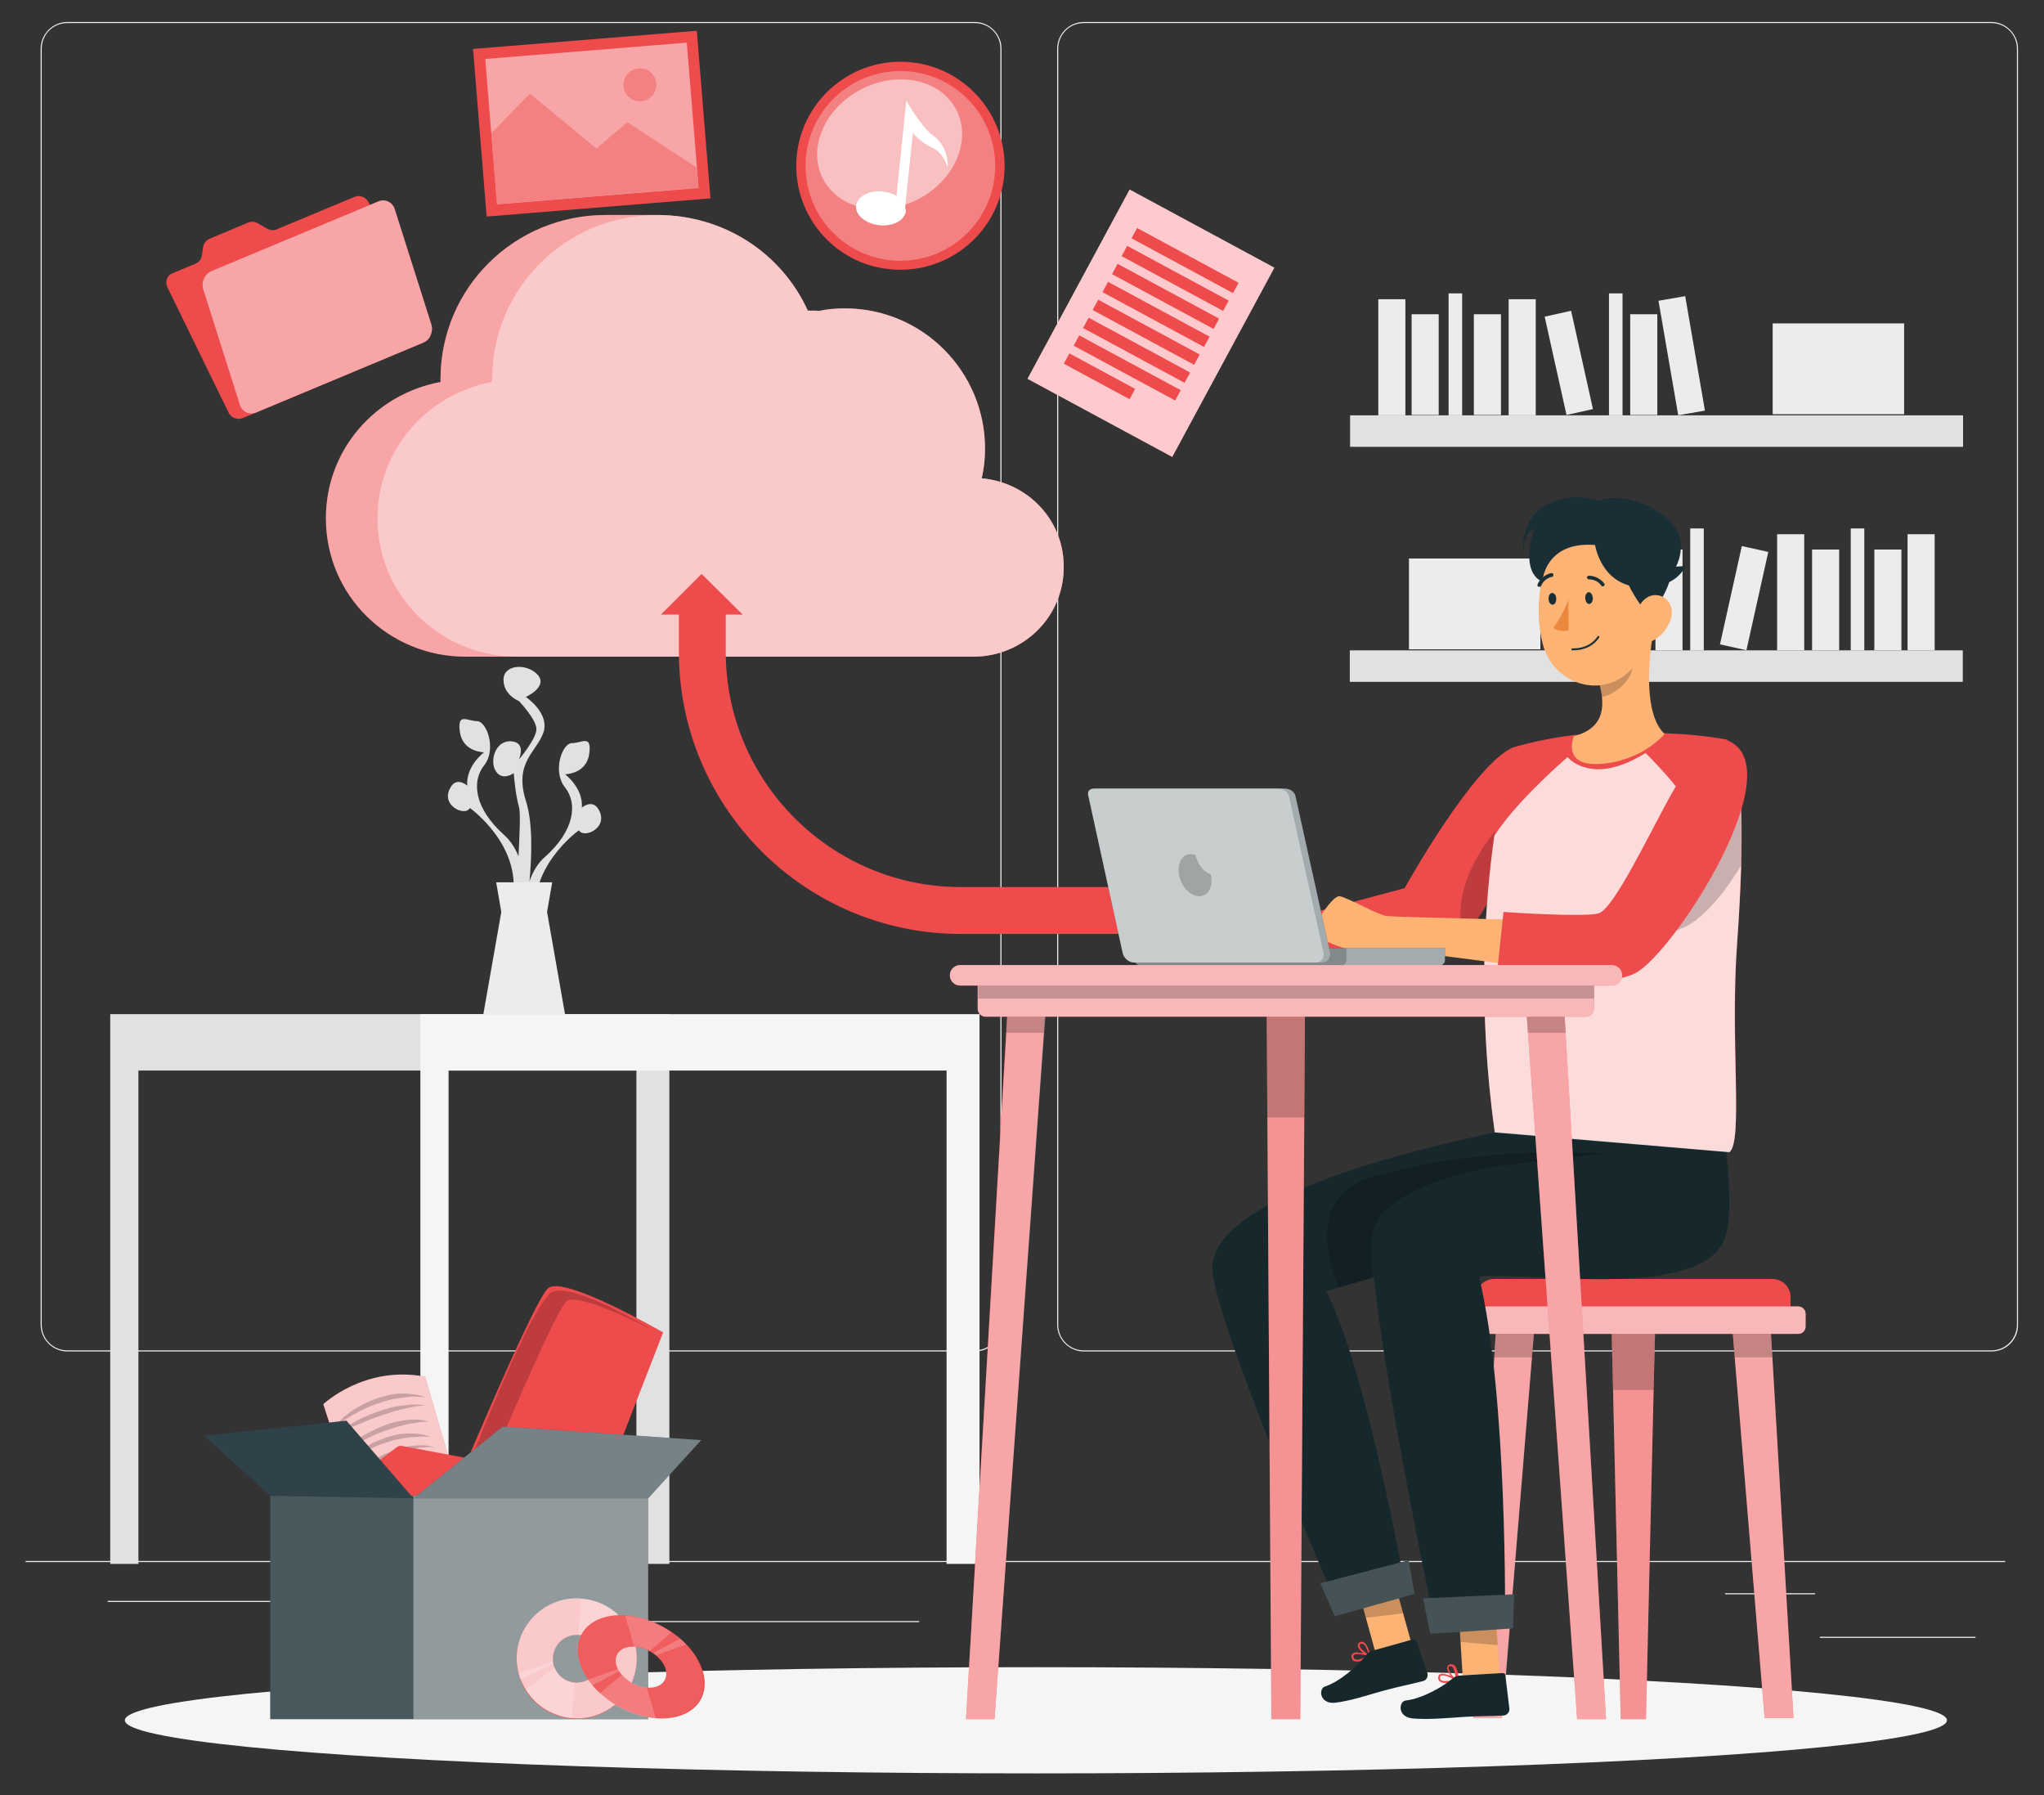 <?xml version="1.0" encoding="utf-8"?>
<!-- Generator: Adobe Illustrator 23.0.2, SVG Export Plug-In . SVG Version: 6.00 Build 0)  -->
<svg version="1.1" id="Layer_1" xmlns="http://www.w3.org/2000/svg" xmlns:xlink="http://www.w3.org/1999/xlink" x="0px" y="0px"
	 viewBox="0 0 558.2 490.2" style="enable-background:new 0 0 558.2 490.2;" xml:space="preserve">
<rect x="0" y="0" width="558.2" height="490.2" fill="#333333" stroke="none"/>
<style type="text/css">
	.st0{fill:#ECECEC;}
	.st1{fill:#E1E1E1;}
	.st2{fill:#F5F5F5;}
	.st3{fill:#FFCACD;}
	.st4{opacity:0.6;fill:#FFCACD;enable-background:new    ;}
	.st5{fill:#EE4B4D;}
	.st6{opacity:0.3;fill:#FFFFFF;}
	.st7{fill:#FFFFFF;}
	.st8{opacity:0.5;fill:#FFFFFF;}
	.st9{opacity:0.5;fill:#FFFFFF;enable-background:new    ;}
	.st10{opacity:0.4;fill:#FFFFFF;enable-background:new    ;}
	.st11{opacity:0.7;fill:#FFFFFF;enable-background:new    ;}
	.st12{opacity:0.2;enable-background:new    ;}
	.st13{fill:#1A2E35;}
	.st14{opacity:0.2;fill:#FFFFFF;enable-background:new    ;}
	.st15{opacity:0.1;fill:#FFFFFF;enable-background:new    ;}
	.st16{opacity:0.2;fill:#FFFFFF;}
	.st17{opacity:0.6;fill:#FFFFFF;enable-background:new    ;}
	.st18{fill:#FCB373;}
	.st19{fill:#17282D;}
	.st20{opacity:0.8;fill:#FFFFFF;}
	.st21{fill:#EC873E;}
	.st22{fill:none;stroke:#1A2E35;stroke-width:0.526;stroke-linecap:round;stroke-linejoin:round;stroke-miterlimit:10;}
</style>
<g>
	<g>
		<rect x="7" y="426.2" class="st0" width="540.6" height="0.3"/>
		<rect x="497" y="446.9" class="st0" width="42.5" height="0.3"/>
		<rect x="376" y="450.4" class="st0" width="11.2" height="0.3"/>
		<rect x="471.1" y="435" class="st0" width="24.6" height="0.3"/>
		<rect x="29.4" y="437.1" class="st0" width="55.4" height="0.3"/>
		<rect x="96.3" y="437.1" class="st0" width="8.1" height="0.3"/>
		<rect x="130.8" y="442.6" class="st0" width="120.2" height="0.3"/>
		<path class="st0" d="M266.3,369H18.4c-4,0-7.3-3.3-7.3-7.3V13.3c0-4,3.3-7.3,7.3-7.3h247.8c4,0,7.3,3.3,7.3,7.3v348.4
			C273.6,365.7,270.3,369,266.3,369z M18.4,6.3c-3.9,0-7,3.1-7,7v348.4c0,3.9,3.1,7,7,7h247.8c3.9,0,7-3.1,7-7V13.3c0-3.9-3.1-7-7-7
			H18.4z"/>
		<path class="st0" d="M543.9,369H296c-4,0-7.3-3.3-7.3-7.3V13.3c0-4,3.3-7.3,7.3-7.3h247.8c4,0,7.3,3.3,7.3,7.3v348.4
			C551.2,365.7,547.9,369,543.9,369z M296,6.3c-3.9,0-7,3.1-7,7v348.4c0,3.9,3.1,7,7,7h247.8c3.9,0,7-3.1,7-7V13.3c0-3.9-3.1-7-7-7
			H296z"/>
	</g>
	<g>
		<g>
			<rect x="368.7" y="113.4" class="st1" width="167.4" height="8.6"/>
			<rect x="376.4" y="81.7" class="st0" width="7.4" height="31.7"/>
			<rect x="412" y="81.7" class="st0" width="7.4" height="31.7"/>
			
				<rect x="455.3" y="81.3" transform="matrix(0.986 -0.17 0.17 0.986 -9.828 79.358)" class="st0" width="7.4" height="31.7"/>
			<rect x="385.5" y="85.8" class="st0" width="7.4" height="27.5"/>
			<rect x="402.5" y="85.8" class="st0" width="7.4" height="27.5"/>
			<rect x="445.2" y="85.8" class="st0" width="7.4" height="27.5"/>
			
				<rect x="424.8" y="85.4" transform="matrix(0.976 -0.217 0.217 0.976 -11.303 95.293)" class="st0" width="7.4" height="27.5"/>
			<rect x="395.6" y="80.1" class="st0" width="3.7" height="33.3"/>
			<rect x="439.4" y="80.1" class="st0" width="3.7" height="33.3"/>
			<rect x="484.1" y="88.3" class="st0" width="35.9" height="24.8"/>
		</g>
		<g>
			
				<rect x="368.7" y="177.6" transform="matrix(-1 -1.224647e-16 1.224647e-16 -1 904.721 363.769)" class="st1" width="167.4" height="8.6"/>
			
				<rect x="521" y="145.9" transform="matrix(-1 -1.224647e-16 1.224647e-16 -1 1049.342 323.462)" class="st0" width="7.4" height="31.7"/>
			
				<rect x="485.3" y="145.9" transform="matrix(-1 -1.224647e-16 1.224647e-16 -1 978.018 323.462)" class="st0" width="7.4" height="31.7"/>
			
				<rect x="442.1" y="145.5" transform="matrix(-0.986 -0.17 0.17 -0.986 857.678 396.038)" class="st0" width="7.4" height="31.7"/>
			
				<rect x="511.8" y="150.1" transform="matrix(-1 -1.224647e-16 1.224647e-16 -1 1031.064 327.641)" class="st0" width="7.4" height="27.5"/>
			
				<rect x="494.9" y="150.1" transform="matrix(-1 -1.224647e-16 1.224647e-16 -1 997.161 327.641)" class="st0" width="7.4" height="27.5"/>
			
				<rect x="452.1" y="150.1" transform="matrix(-1 -1.224647e-16 1.224647e-16 -1 911.584 327.641)" class="st0" width="7.4" height="27.5"/>
			
				<rect x="472.6" y="149.6" transform="matrix(-0.976 -0.217 0.217 -0.976 905.731 426.103)" class="st0" width="7.4" height="27.5"/>
			
				<rect x="505.5" y="144.3" transform="matrix(-1 -1.224647e-16 1.224647e-16 -1 1014.622 321.888)" class="st0" width="3.7" height="33.3"/>
			
				<rect x="461.6" y="144.3" transform="matrix(-1 -1.224647e-16 1.224647e-16 -1 926.887 321.888)" class="st0" width="3.7" height="33.3"/>
			
				<rect x="384.7" y="152.5" transform="matrix(-1 -1.224647e-16 1.224647e-16 -1 805.377 329.789)" class="st0" width="35.9" height="24.8"/>
		</g>
		<g>
			<polygon class="st1" points="30.1,276.9 30.1,427 37.8,427 37.8,292.3 173.8,292.3 173.8,427 182.8,427 182.8,276.9 			"/>
			<polygon class="st2" points="114.8,276.9 114.8,427 122.5,427 122.5,292.3 258.5,292.3 258.5,427 267.5,427 267.5,276.9 			"/>
		</g>
		<g>
			<g>
				<path class="st1" d="M163.4,220.9c-1.7-2.8-4.5-0.4-4.5-0.4c0.4-5.4-4.6-9.1-4.6-9.1s5.8,0,6.6-5.5c0.8-5.5-2-3-4.7-3
					c-2.7,0-5.4,7.7-1.9,12.1c3.5,4.4,2.6,11.8-5.5,19c-2,1.7-3.3,4.1-4.2,6.6c0.6-6.6,1-15.8-1-22c-3.3-10.5,3-13.3,4.8-18.6
					c1.8-5.3-4.8-9.7-4.8-9.7s6.2-2.8,3.2-6.1c-3-3.2-9.3-2.8-9.3,1.4c0,4.2,4.2,5.8,4.2,5.8s4.8,5,4.8,7.7c0,2.6-4.8,8.3-4.8,8.3
					s2.2-4.8-2.2-5c-4.4-0.2-5.9,5.7-4,8.3c1.8,2.6,4.8,0.4,4.8,0.4s0.4,5.7,1.4,9.1c0.5,1.5,0.2,7.4-0.1,13.6
					c-0.9-2.2-2.2-4.3-3.9-5.8c-8.1-7.2-9-14.6-5.5-19c3.5-4.4,0.7-12.1-1.9-12.1c-2.7,0-5.5-2.5-4.7,3c0.8,5.5,6.6,5.5,6.6,5.5
					s-5,3.7-4.6,9.1c0,0-2.8-2.5-4.5,0.4c-3.1,5,4,8.2,5.2,5.7c0,0,15.1,10.7,11.4,26l0.8,1.2c-0.1,1.2-0.2,2-0.2,2l1.2-0.5l1.3,2
					c-0.1,3.8,0.3,6.7,0.3,6.7l3.6-5.3c-3.6-15.4,11.4-26,11.4-26C159.4,229.1,166.5,226,163.4,220.9z"/>
			</g>
			<polygon class="st0" points="154.3,276.9 149.4,249 150.8,240.9 135.5,240.9 136.9,249 132,276.9 			"/>
		</g>
	</g>
	<ellipse id="_x3C_Path_x3E__359_" class="st2" cx="282.9" cy="469.7" rx="248.8" ry="14.5"/>
	<g>
		<g>
			
				<rect x="291.8" y="59" transform="matrix(0.88 0.475 -0.475 0.88 79.736 -138.76)" class="st3" width="44.9" height="58.7"/>
			
				<rect x="291.8" y="59" transform="matrix(0.88 0.475 -0.475 0.88 79.736 -138.76)" class="st4" width="44.9" height="58.7"/>
		</g>
		<g>
			
				<rect x="307.8" y="69.6" transform="matrix(0.88 0.475 -0.475 0.88 72.724 -145.202)" class="st5" width="31.5" height="3.2"/>
			
				<rect x="305.1" y="74.5" transform="matrix(0.88 0.475 -0.475 0.88 74.727 -143.362)" class="st5" width="31.5" height="3.2"/>
			
				<rect x="302.5" y="79.4" transform="matrix(0.88 0.475 -0.475 0.88 76.731 -141.522)" class="st5" width="31.5" height="3.2"/>
			
				<rect x="299.9" y="84.3" transform="matrix(0.88 0.475 -0.475 0.88 78.735 -139.681)" class="st5" width="31.5" height="3.2"/>
			
				<rect x="297.2" y="89.2" transform="matrix(0.88 0.475 -0.475 0.88 80.739 -137.841)" class="st5" width="31.5" height="3.2"/>
			
				<rect x="294.6" y="94.1" transform="matrix(0.88 0.475 -0.475 0.88 82.743 -136.001)" class="st5" width="31.5" height="3.2"/>
			
				<rect x="292" y="98.9" transform="matrix(0.88 0.475 -0.475 0.88 84.747 -134.161)" class="st5" width="31.5" height="3.2"/>
			
				<rect x="290" y="101.2" transform="matrix(0.88 0.475 -0.475 0.88 84.91 -130.316)" class="st5" width="20.4" height="3.2"/>
		</g>
	</g>
	<g>
		<path class="st5" d="M243,73.5C227.4,72,216,58,217.6,42.4c1.6-15.6,15.6-27,31.2-25.4c15.6,1.6,27,15.6,25.4,31.2
			C272.6,63.8,258.6,75.1,243,73.5z"/>
		
			<ellipse transform="matrix(0.997 -7.664888e-02 7.664888e-02 0.997 -2.747 18.981)" class="st6" cx="245.9" cy="45.3" rx="25.9" ry="25.9"/>
		<path class="st7" d="M254.7,36.9c-3-2.1-7.2-9.4-7.2-9.4l-2.7,26.2c0.1-0.6-2.3-1.2-3.8-1.4c-3.8-0.4-6.9,1.4-7.2,3.9
			c-0.3,2.5,2.6,4.9,6.4,5.3c3.8,0.4,6.9-1.4,7.2-3.9c0-0.4-0.3-0.8-0.2-1.1l2.1-20.2c0,0,2.1,2.6,5.6,4.2c2.8,1.3,3.9,5.2,3.9,5.2
			S259.3,40.2,254.7,36.9z"/>
		
			<ellipse transform="matrix(0.888 -0.46 0.46 0.888 9.176 116.237)" class="st8" cx="242.9" cy="39.3" rx="20.5" ry="16.9"/>
	</g>
	<g>
		
			<rect x="130.9" y="10.8" transform="matrix(0.997 -8.099688e-02 8.099688e-02 0.997 -2.202 13.197)" class="st5" width="61.3" height="45.9"/>
		<g>
			
				<rect x="134" y="13.8" transform="matrix(0.997 -8.099663e-02 8.099663e-02 0.997 -2.194 13.202)" class="st5" width="55.2" height="39.8"/>
			
				<rect x="134" y="13.8" transform="matrix(0.997 -8.099663e-02 8.099663e-02 0.997 -2.194 13.202)" class="st8" width="55.2" height="39.8"/>
			<polygon class="st5" points="190.3,45.8 190.7,51.2 135.7,55.7 134.2,36.4 144.7,25.6 162.9,40.6 171.3,33.4 			"/>
			<polygon class="st6" points="190.3,45.8 190.7,51.2 135.7,55.7 134.2,36.4 144.7,25.6 162.9,40.6 171.3,33.4 			"/>
			<g>
				<path class="st5" d="M179.2,22.8c0.2,2.4-1.6,4.6-4.1,4.8c-2.4,0.2-4.6-1.6-4.8-4.1c-0.2-2.4,1.6-4.6,4.1-4.8
					C176.9,18.5,179,20.3,179.2,22.8z"/>
				<path class="st6" d="M179.2,22.8c0.2,2.4-1.6,4.6-4.1,4.8c-2.4,0.2-4.6-1.6-4.8-4.1c-0.2-2.4,1.6-4.6,4.1-4.8
					C176.9,18.5,179,20.3,179.2,22.8z"/>
			</g>
		</g>
	</g>
	<g>
		<path class="st5" d="M72.9,62.4l-2.4-1.4c-0.9-0.5-1.9-0.6-2.8-0.2l-10.5,4.4c-0.9,0.4-1.5,1.2-1.7,2.1l-0.4,2.6
			c-0.1,0.9-0.8,1.7-1.7,2.1l-6.3,2.6c-1.5,0.6-2.1,2.3-1.4,3.8l16.7,34.2c0.7,1.5,2.5,2.2,4,1.5l49.6-20.8c1.5-0.6,2.1-2.3,1.4-3.8
			l-16.7-34.2c-0.7-1.5-2.5-2.2-4-1.5l-21.1,8.8C74.9,63,73.8,62.9,72.9,62.4z"/>
		<path class="st5" d="M103.3,55L57.8,74c-1.9,0.8-2.9,3-2.3,5l10,31.5c0.6,2,2.7,2.9,4.5,2.1l45.5-19c1.9-0.8,2.9-3,2.3-5l-10-31.5
			C107.2,55.2,105.2,54.2,103.3,55z"/>
		<path class="st8" d="M103.3,55L57.8,74c-1.9,0.8-2.9,3-2.3,5l10,31.5c0.6,2,2.7,2.9,4.5,2.1l45.5-19c1.9-0.8,2.9-3,2.3-5l-10-31.5
			C107.2,55.2,105.2,54.2,103.3,55z"/>
	</g>
	<g>
		<path class="st5" d="M268.1,130.6c0.6-2.6,0.9-5.3,0.9-8.1c0-21.1-17.1-38.3-38.3-38.3c-2.4,0-4.8,0.2-7.1,0.7c-1-0.2-2,0-3-0.1
			c-7.1-15.6-22.8-26.1-41.1-26.1c-2.4,0-11.7,0-14.1,0c-24.9,0-45.1,19.9-45.1,44.8c0,0.3,0,0.5,0,0.8
			c-17.8,3.3-31.3,18.5-31.3,37.2c0,21.1,17.1,37.8,38.2,37.8c3,0,7.9,0,14.1,0c32.5,0,100.1,0,110.4,0c6.8,0,11.9,0,14.1,0
			c13.6,0,24.7-10.8,24.7-24.4C290.6,142,280.7,131.7,268.1,130.6z"/>
		<path class="st9" d="M268.1,130.6c0.6-2.6,0.9-5.3,0.9-8.1c0-21.1-17.1-38.3-38.3-38.3c-2.4,0-4.8,0.2-7.1,0.7c-1-0.2-2,0-3-0.1
			c-7.1-15.6-22.8-26.1-41.1-26.1c-2.4,0-11.7,0-14.1,0c-24.9,0-45.1,19.9-45.1,44.8c0,0.3,0,0.5,0,0.8
			c-17.8,3.3-31.3,18.5-31.3,37.2c0,21.1,17.1,37.8,38.2,37.8c3,0,7.9,0,14.1,0c32.5,0,100.1,0,110.4,0c6.8,0,11.9,0,14.1,0
			c13.6,0,24.7-10.8,24.7-24.4C290.6,142,280.7,131.7,268.1,130.6z"/>
		<path class="st10" d="M268.1,130.6c0.6-2.6,0.9-5.3,0.9-8.1c0-21.1-17.1-38.3-38.3-38.3c-2.4,0-4.8,0.2-7.1,0.7c-1-0.2-2,0-3-0.1
			c-7.1-15.6-22.8-26.1-41.1-26.1c-2.4,0,2.4,0,0,0c-24.9,0-45.1,19.9-45.1,44.8c0,0.3,0,0.5,0,0.8c-17.8,3.3-31.3,18.5-31.3,37.2
			c0,21.1,17.1,37.8,38.2,37.8c3,0,7.9,0,14.1,0c32.5,0,86,0,96.3,0c6.8,0,11.9,0,14.1,0c13.6,0,24.7-10.8,24.7-24.4
			C290.6,142,280.7,131.7,268.1,130.6z"/>
	</g>
	<g>
		<g>
			<path class="st5" d="M305.6,242.2h-43.2c-35.4,0-64.2-28.8-64.2-64.2v-12.8h-12.8V178c0,42.5,34.5,77,77,77h43.2V242.2z"/>
		</g>
		<g>
			<polygon class="st5" points="191.6,156.7 180.5,167.8 202.8,167.8 			"/>
		</g>
	</g>
	<g>
		<g>
			<g>
				<path class="st5" d="M95.9,406.9l-7.6-23.5c0,0,11.3-10.7,27.8-7.5l6.4,22L95.9,406.9z"/>
				<path class="st11" d="M95.9,406.9l-7.6-23.5c0,0,11.3-10.7,27.8-7.5l6.4,22L95.9,406.9z"/>
			</g>
			<g class="st12">
				<path d="M91.9,388.9c0,0,1.1-1.3,3-2.8c1-0.8,2.2-1.6,3.6-2.3c0.7-0.4,1.4-0.7,2.2-1.1c0.8-0.3,1.5-0.7,2.3-0.9
					c0.8-0.3,1.6-0.5,2.4-0.7c0.4-0.1,0.8-0.2,1.2-0.3c0.4-0.1,0.8-0.1,1.2-0.2c0.4,0,0.8-0.1,1.1-0.1c0.4,0,0.7,0,1.1,0
					c0.7,0,1.4,0,2,0.1c0.6,0.1,1.2,0.1,1.7,0.2c0.5,0.1,0.9,0.2,1.3,0.3c0.7,0.2,1.1,0.3,1.1,0.3s-0.4,0-1.1,0
					c-0.4,0-0.8,0-1.3-0.1c-0.5,0-1.1,0-1.7,0.1c-0.6,0-1.3,0.1-1.9,0.2c-0.7,0.1-1.4,0.2-2.1,0.3c-0.4,0.1-0.7,0.1-1.1,0.2
					c-0.4,0.1-0.8,0.2-1.1,0.3c-0.8,0.2-1.5,0.4-2.3,0.7c-0.8,0.2-1.5,0.6-2.2,0.8c-0.7,0.3-1.4,0.6-2.1,0.9c-0.7,0.3-1.3,0.6-1.9,1
					c-0.6,0.3-1.2,0.6-1.7,1c-1.1,0.6-1.9,1.1-2.5,1.6C92.2,388.7,91.9,388.9,91.9,388.9z"/>
				<path d="M92.6,391.1c0,0,0.3-0.3,0.9-0.7c0.6-0.4,1.4-1,2.4-1.6c1-0.6,2.2-1.3,3.6-1.9c1.3-0.6,2.8-1.2,4.3-1.7
					c0.8-0.2,1.5-0.5,2.3-0.7c0.8-0.2,1.5-0.4,2.2-0.5c0.7-0.1,1.4-0.3,2.1-0.3c0.7-0.1,1.3-0.1,1.9-0.2c1.2,0,2.2,0,2.9,0.1
					c0.7,0.1,1.1,0.1,1.1,0.1s-0.4,0.1-1.1,0.1c-0.3,0-0.8,0.1-1.2,0.1c-0.5,0.1-1,0.2-1.6,0.3c-0.6,0.1-1.2,0.2-1.8,0.4
					c-0.7,0.1-1.3,0.3-2,0.5c-0.7,0.1-1.4,0.4-2.1,0.6c-0.7,0.2-1.5,0.5-2.2,0.7c-2.9,1-5.8,2.2-7.9,3.1c-1.1,0.5-2,0.8-2.6,1.1
					C92.9,390.9,92.6,391.1,92.6,391.1z"/>
				<path d="M94.4,395.5c0,0,0.3-0.3,0.8-0.7c0.5-0.4,1.3-1,2.2-1.7c1-0.6,2.1-1.4,3.4-2c1.3-0.7,2.7-1.3,4.1-1.9
					c1.5-0.5,2.9-1,4.4-1.2c0.7-0.1,1.4-0.3,2.1-0.3c0.7-0.1,1.3-0.1,1.9-0.1c0.6,0,1.1,0,1.6,0.1c0.5,0,0.9,0.1,1.2,0.2
					c0.7,0.1,1,0.2,1,0.2s-0.4,0-1.1,0.1c-0.3,0-0.7,0-1.2,0.1c-0.5,0.1-1,0.1-1.5,0.2c-0.6,0.1-1.2,0.2-1.8,0.3
					c-0.6,0.1-1.3,0.3-2,0.5c-0.7,0.1-1.4,0.4-2.1,0.6c-0.7,0.2-1.4,0.5-2.1,0.7c-0.7,0.3-1.4,0.5-2.1,0.8c-0.7,0.3-1.4,0.6-2,0.9
					c-1.3,0.6-2.5,1.2-3.5,1.7c-1,0.5-1.9,0.9-2.4,1.3C94.7,395.3,94.4,395.5,94.4,395.5z"/>
				<path d="M95.4,398.5c0,0,1-1.1,2.9-2.4c0.9-0.6,2.1-1.3,3.3-2c0.6-0.3,1.3-0.6,2-0.9c0.7-0.2,1.4-0.5,2.1-0.8
					c0.7-0.2,1.5-0.4,2.2-0.6c0.7-0.2,1.5-0.3,2.2-0.3c0.7-0.1,1.4-0.1,2-0.1c0.7,0,1.3,0,1.8,0.1c0.6,0.1,1.1,0.1,1.5,0.2
					c0.4,0.1,0.8,0.2,1.2,0.3c0.6,0.2,1,0.3,1,0.3s-0.4,0-1,0c-0.3,0-0.7,0-1.2-0.1c-0.5,0-1,0.1-1.5,0.1c-0.5,0-1.1,0.1-1.8,0.1
					c-0.6,0-1.3,0.2-1.9,0.3c-0.7,0.1-1.4,0.3-2.1,0.4c-0.7,0.1-1.4,0.4-2.1,0.6c-1.4,0.4-2.8,0.9-4,1.5c-1.3,0.5-2.4,1.1-3.4,1.6
					c-1,0.5-1.8,0.9-2.4,1.3C95.8,398.3,95.4,398.5,95.4,398.5z"/>
				<path d="M96.9,402.5c0,0,0.3-0.3,0.8-0.7c0.5-0.4,1.2-1,2.1-1.7c0.9-0.6,2-1.4,3.2-2c0.6-0.3,1.3-0.7,1.9-1
					c0.7-0.3,1.4-0.6,2.1-0.9c0.7-0.2,1.4-0.5,2.1-0.7c0.7-0.2,1.4-0.4,2.1-0.5c0.7-0.1,1.4-0.3,2-0.3c0.7,0,1.3-0.1,1.8-0.1
					c0.6,0,1.1,0.1,1.5,0.1c0.5,0,0.8,0.2,1.2,0.2c0.6,0.1,1,0.2,1,0.2s-0.4,0-1,0c-0.3,0-0.7,0-1.2,0c-0.4,0.1-0.9,0.1-1.5,0.1
					c-0.5,0.1-1.1,0.2-1.7,0.3c-0.6,0.1-1.2,0.3-1.9,0.4c-0.7,0.1-1.3,0.4-2,0.6c-0.7,0.2-1.4,0.5-2,0.7c-0.7,0.3-1.4,0.5-2,0.8
					c-0.7,0.3-1.3,0.6-1.9,0.9c-1.2,0.6-2.4,1.2-3.4,1.7c-1,0.5-1.8,0.9-2.4,1.3C97.3,402.3,96.9,402.5,96.9,402.5z"/>
			</g>
			<path class="st5" d="M92.6,407.1l15.8-12c0.4-0.3,0.9-0.4,1.4-0.3l18.1,3.4c1.6,0.3,1.9,2.5,0.5,3.2l-14.9,8.1
				c-0.2,0.1-0.5,0.2-0.8,0.2l-19,0.5C92,410.2,91.2,408.1,92.6,407.1z"/>
		</g>
		<g>
			<path class="st5" d="M121.1,414.2c0,0,24.3-58.8,28.6-62.5c4.3-3.6,31.4,12.1,31.4,12.1L156.9,426L121.1,414.2z"/>
			<path class="st12" d="M128.1,413.8c0,0,23.3-56.2,26.7-58.6c3.5-2.4,23.3,7.9,23.3,7.9s-20.7-12.6-27-10.5
				c-6.3,2.1-27.9,59.9-27.9,59.9L128.1,413.8z"/>
		</g>
		<g>
			<rect x="73.8" y="408.4" class="st13" width="103.2" height="61"/>
			<rect x="73.8" y="408.4" class="st14" width="103.2" height="61"/>
			<rect x="112.9" y="408.4" class="st10" width="64.1" height="61"/>
			<polygon class="st13" points="112.9,409.1 137.3,389.5 191.5,393.2 177,409.1 			"/>
			<polygon class="st13" points="112.9,409.1 94.6,387.9 55.8,392 73.8,408.4 			"/>
			<polygon class="st15" points="112.9,409.1 94.6,387.9 55.8,392 73.8,408.4 			"/>
			<polygon class="st10" points="112.9,409.1 137.3,389.5 191.5,393.2 177,409.1 			"/>
		</g>
		<g>
			<path class="st5" d="M157.5,436.5c-9.1,0-16.4,7.3-16.4,16.4c0,9.1,7.3,16.4,16.4,16.4c9.1,0,16.4-7.3,16.4-16.4
				C173.9,443.8,166.6,436.5,157.5,436.5z M157.5,459.4c-3.6,0-6.5-2.9-6.5-6.5s2.9-6.5,6.5-6.5c3.6,0,6.5,2.9,6.5,6.5
				S161.1,459.4,157.5,459.4z"/>
			<path class="st11" d="M172.3,445.7c-0.3-0.6-0.6-1.2-1-1.8c-0.5-0.8-1-1.5-1.6-2.1c-2.7-3-6.6-5-10.9-5.3
				c-0.4-0.1-0.8-0.1-1.3-0.1c-9,0-16.4,7.3-16.4,16.4c0,1.4,0.2,2.7,0.5,4c0.2,0.6,0.3,1.2,0.6,1.8c0.3,0.9,0.8,1.8,1.3,2.6
				c2.6,4.4,7.3,7.4,12.6,7.9c0.5,0,0.9,0.1,1.4,0.1c9.1,0,16.4-7.3,16.4-16.4C173.9,450.3,173.3,447.9,172.3,445.7z M157.5,459.4
				c-0.2,0-0.4,0-0.6,0c-2.5-0.2-4.5-1.8-5.4-4c-0.2-0.4-0.3-0.8-0.4-1.2c0-0.2-0.1-0.5-0.1-0.7c0-0.2,0-0.4,0-0.6
				c0-3.6,2.9-6.5,6.5-6.5c0.2,0,0.3,0,0.5,0c1.4,0.1,2.7,0.6,3.7,1.4c0.3,0.2,0.5,0.4,0.7,0.7c0.2,0.2,0.4,0.4,0.5,0.7
				c0.7,1.1,1.2,2.3,1.2,3.7C164,456.5,161.1,459.4,157.5,459.4z"/>
			<path class="st16" d="M156.9,459.4l-0.8,9.8c-5.4-0.5-10-3.5-12.6-7.9l8-6C152.3,457.5,154.4,459.1,156.9,459.4z"/>
			<path class="st16" d="M169.6,441.8l-8,5.9c-1-0.8-2.3-1.3-3.7-1.4l0.8-9.8C163.1,436.8,166.9,438.8,169.6,441.8z"/>
			<path class="st16" d="M151.1,454.2l-8.9,4.5c-0.2-0.6-0.4-1.2-0.6-1.8l9.4-3.4C151,453.7,151.1,453.9,151.1,454.2z"/>
			<path class="st16" d="M172.3,445.7l-9.4,3.4c-0.2-0.2-0.3-0.4-0.5-0.7l8.9-4.5C171.7,444.6,172,445.1,172.3,445.7z"/>
		</g>
		<g>
			<path class="st5" d="M169.5,441c-9.1,0-13.9,6.3-10.8,14.1c3.1,7.8,12.9,14.1,22,14.1c9.1,0,13.9-6.3,10.8-14.1
				C188.4,447.3,178.5,441,169.5,441z M177.3,460.8c-3.6,0-7.5-2.5-8.8-5.6c-1.2-3.1,0.7-5.6,4.3-5.6c3.6,0,7.5,2.5,8.8,5.6
				C182.8,458.3,180.9,460.8,177.3,460.8z"/>
			<path class="st15" d="M187.4,449c-0.5-0.5-1-1-1.6-1.5c-0.7-0.7-1.5-1.3-2.4-1.8c-3.8-2.6-8.3-4.3-12.7-4.6
				c-0.4,0-0.9-0.1-1.3-0.1c-9,0-13.9,6.3-10.8,14.1c0.5,1.2,1.1,2.3,1.8,3.4c0.4,0.5,0.8,1.1,1.2,1.6c0.6,0.8,1.4,1.5,2.1,2.2
				c4.1,3.8,9.8,6.4,15.3,6.8c0.5,0,1,0.1,1.4,0.1c9.1,0,13.9-6.3,10.8-14.1C190.6,452.9,189.2,450.9,187.4,449z M177.3,460.8
				c-0.2,0-0.4,0-0.6,0c-2.5-0.2-5.1-1.6-6.8-3.5c-0.3-0.3-0.5-0.7-0.8-1c-0.1-0.2-0.2-0.4-0.3-0.6c-0.1-0.2-0.2-0.3-0.2-0.5
				c-1.2-3.1,0.7-5.6,4.3-5.6c0.2,0,0.3,0,0.5,0c1.4,0.1,2.9,0.5,4.2,1.2c0.3,0.2,0.7,0.4,1,0.6c0.3,0.2,0.5,0.4,0.7,0.6
				c1.1,0.9,2,2,2.4,3.2C182.8,458.3,180.9,460.8,177.3,460.8z"/>
			<path class="st16" d="M176.6,460.7l2.5,8.5c-5.5-0.4-11.2-3-15.3-6.8l6-5.1C171.5,459.2,174.1,460.5,176.6,460.7z"/>
			<path class="st16" d="M183.4,445.7l-6,5.1c-1.3-0.7-2.7-1.2-4.2-1.2l-2.5-8.5C175.2,441.3,179.7,443.1,183.4,445.7z"/>
			<path class="st16" d="M169.1,456.3l-7.4,3.9c-0.4-0.5-0.9-1-1.2-1.6l8.3-2.9C168.8,455.9,169,456.1,169.1,456.3z"/>
			<path class="st16" d="M187.4,449l-8.3,2.9c-0.2-0.2-0.5-0.4-0.7-0.6l7.4-3.9C186.4,448,186.9,448.5,187.4,449z"/>
		</g>
	</g>
	<g>
		<polygon class="st5" points="440,359 440.5,379 442.6,469.4 449.5,469.4 451.6,379 452.1,359 		"/>
		<polygon class="st10" points="440,359 440.5,379 442.6,469.4 449.5,469.4 451.6,379 452.1,359 		"/>
		<polygon class="st12" points="440,359 440.5,379.5 451.6,379.5 452.1,359 		"/>
		<g>
			<g>
				<polygon class="st5" points="402.3,469.1 408.7,360.4 419.2,360.4 410.2,469.1 				"/>
				<polygon class="st9" points="410.3,469.1 402.3,469.1 408.1,370.2 408.7,360.3 419.2,360.3 418.4,370.2 				"/>
				<polygon class="st12" points="419.2,360.3 418.4,370.6 408.1,370.6 408.7,360.3 				"/>
			</g>
			<g>
				<polygon class="st5" points="481.9,469.1 472.9,360.4 483.4,360.4 489.8,469.1 				"/>
				<polygon class="st9" points="481.9,469.1 473.7,370.2 472.9,360.3 483.4,360.3 484,370.2 489.8,469.1 				"/>
				<polygon class="st12" points="472.9,360.3 473.7,370.6 484,370.6 483.4,360.3 				"/>
			</g>
		</g>
		<path class="st5" d="M408.1,349.2H484c2.8,0,5,2.2,5,5v10h-85.9v-10C403.1,351.4,405.3,349.2,408.1,349.2z"/>
		<g>
			<path class="st5" d="M401,356.7h90.1c1.1,0,2,0.9,2,2v3.5c0,1.1-0.9,2-2,2H401c-1.1,0-2-0.9-2-2v-3.5
				C399,357.6,399.9,356.7,401,356.7z"/>
			<path class="st17" d="M401,356.7h90.1c1.1,0,2,0.9,2,2v3.5c0,1.1-0.9,2-2,2H401c-1.1,0-2-0.9-2-2v-3.5
				C399,357.6,399.9,356.7,401,356.7z"/>
		</g>
	</g>
	<g id="_x3C_Group_x3E__12_">
		<path class="st5" d="M415.2,227.4c0,0-0.4,1-1,2.6c-0.7,1.7-1.7,4-2.9,6.7c-3,6.4-7.2,14.6-11.7,19c-1.3,1.3-2.7,2.3-4,2.8
			c-4.8,1.8-16.7,2.2-27.4,2.1c-10.5-0.1-19.8-0.6-19.8-0.6v-8.1l35.2-9.4c0,0,18.5-33.4,29.5-38.4L415.2,227.4z"/>
		<path class="st12" d="M414.2,230c-0.7,1.7-1.7,4-2.9,6.7c-3,6.4-7.2,14.6-11.7,19c-4.6-16.8,12.3-32.8,12.3-32.8L414.2,230z"/>
		<polygon class="st18" points="409.7,460.1 399.5,458.7 398,434.4 408.2,435.8 		"/>
		<polygon class="st12" points="408.2,435.8 398,434.4 398.8,448.3 409,449.2 		"/>
		<path class="st19" d="M409.3,317.2l2.5-15.6l57.3-3.4c0,0,6.1,32.5,1.4,41.2c-8.4,15.5-53.4,7.7-66.6,9.2
			c7.9,32.2,7.1,95.2,7.1,95.2l-18.8,1.4c0,0-14.5-67.9-17.4-100.1C372.8,323.3,390.8,323.9,409.3,317.2z"/>
		<polygon class="st19" points="413.2,444.6 390.6,446.1 388.6,436.4 413.5,435.3 		"/>
		<polygon class="st18" points="386.1,451 375.8,451.8 369.3,428.3 379.6,427.6 		"/>
		<g>
			<path class="st5" d="M374.4,452.1c0,0-0.2,0-0.2,0c0,0-0.2,0-0.2,0s0,0,0,0c0,0,0.2,0,0.2,0c0-0.2-0.5-3-1.8-3.7
				c-0.3-0.2-0.7-0.2-1,0c-0.4,0.1-0.6,0.5-0.6,0.9c0,0.6,0.7,1.4,1.5,2.1c-1.1-0.2-2.3-0.4-2.9,0.1c-0.2,0.2-0.4,0.5-0.3,0.8
				c0,0.5,0.2,1,0.6,1.2c0.6,0.2,1.4,0.2,2,0c0.9-0.3,1.7-0.6,2.5-1.1c0,0,0.1,0,0.1,0c0,0,0-0.1,0-0.1
				C374.4,452.2,374.4,452.2,374.4,452.1z M371.3,449.3c0-0.1,0-0.3,0.3-0.5l0.1,0c0.2-0.1,0.4,0,0.6,0.1c0.7,0.4,1.3,2,1.5,2.9
				c-0.1,0-0.1,0-0.2-0.1C372.6,451.1,371.4,450,371.3,449.3z M370,453c-0.3-0.2-0.4-0.5-0.4-0.8c0-0.2,0-0.3,0.2-0.4
				c0.6-0.4,2.5-0.1,3.8,0.3C371.9,453,370.6,453.4,370,453z"/>
		</g>
		<polygon class="st12" points="379.6,427.6 369.3,428.3 373,441.7 383.2,440.5 		"/>
		<path class="st19" d="M365.9,440.1l18.1-5.3c0,0-10.8-61.1-21.8-82.2c0.8-0.3,1.9-0.6,3.3-1c2.4-0.7,5.6-1.6,9.4-2.7
			c26.3-7.3,79.7-21,79.7-21l-24.4-22.8c0,0-97.1,14.8-99.1,40.4C330.1,357.8,365.9,440.1,365.9,440.1z"/>
		<polygon class="st19" points="386.3,435.2 364.5,441.3 360.6,432.3 384.7,426 		"/>
		<path class="st12" d="M365.5,351.5c2.4-0.7,5.6-1.6,9.4-2.7c-0.8-6.2-0.8-13.3,2.2-17c5.9-7.2,21.2-11.5,29.9-13
			c7.3-1.3,31.7-3.8,31.7-3.8s-31.7-3-64.2,6.4C358.6,326.1,361.7,341.8,365.5,351.5z"/>
		<g>
			<path class="st5" d="M472.3,314.5c3.8-2.9,0.2-30.3,2.1-57.2c3-40.9,0-54.1-3-55.4c-5.6-1-11.2-1.5-16.8-1.7
				c-8.3-0.3-16.5-0.1-24.8,0.5c-5.6,0.7-11.2,1.8-16.7,3.4c0,0-13.5,43-4.9,104.9L472.3,314.5z"/>
			<path class="st20" d="M475.5,236.3C475.5,236.3,475.5,236.3,475.5,236.3c-0.2,6-0.5,13-1.1,21.1c-2,26.9,1.7,54.2-2.1,57.2
				l-64.1-5.4c-4.7-34.1-2.8-62.4-0.1-81c5.2-8.1,15.3-17.4,20-21.5c1.1,1.3,2.9,2.5,5.9,3.1c5,1,10.7-1.3,15.4-4.2
				c3.7,3.7,10.8,11.2,13.9,17.5c0.3,0.7,0.6,1.4,0.9,2c2,5.5,8-1.3,11-10.1C475.6,220.2,475.7,227.1,475.5,236.3z"/>
		</g>
		<path class="st18" d="M451.5,172.5c-1.4,8-2.6,22.6,3.1,27.9c0,0-6.2,7.6-18,8.2c-10.2,0.5-6.8-7.6-6.8-7.6
			c8.9-2.3,8.5-8.9,6.8-15.1L451.5,172.5z"/>
		<path class="st12" d="M445.4,178l-8.8,7.9c0.4,1.4,0.7,2.9,0.9,4.4c3.4-0.6,8-4.4,8.3-8C445.8,180.8,445.7,179.4,445.4,178z"/>
		<g>
			<path class="st13" d="M432.1,151.8c4.4,3,2.4,8.1-7.6,16.1c-4.1-5.3-4.7-15.5-1.5-18.1C426.2,147.2,428.2,149.2,432.1,151.8z"/>
			<path class="st18" d="M451.1,160c-0.5,10.8-0.2,17.2-5.6,22.8c-8.1,8.5-21.5,3.8-24.2-7c-2.5-9.7-1.3-25.7,9.2-30.2
				c7.5-3.2,16.2,0.2,19.4,7.7C450.8,155.5,451.2,157.8,451.1,160z"/>
			<path class="st13" d="M435,163.3c0,0.9-0.4,1.6-1,1.6c-0.6,0-1-0.7-1.1-1.6c0-0.9,0.4-1.6,1-1.6
				C434.5,161.7,434.9,162.4,435,163.3z"/>
			<path class="st13" d="M425,163.5c0,0.9-0.4,1.6-1,1.6c-0.6,0-1.1-0.7-1.1-1.6c0-0.9,0.4-1.6,1-1.6
				C424.5,161.9,425,162.6,425,163.5z"/>
			<path class="st21" d="M428.3,163.8c-1,2.7-2.4,5.3-4.1,7.6c1.6,1.4,4.2,0.7,4.2,0.7L428.3,163.8z"/>
			<path class="st13" d="M437.7,160.1c0.1,0,0.2,0,0.3-0.1c0.2-0.2,0.3-0.5,0.1-0.7c-1-1.3-2.6-2.1-4.2-2.1c-0.3,0-0.5,0.2-0.5,0.5
				c0,0,0,0,0,0c0,0.3,0.3,0.5,0.6,0.5l0,0c1.3,0,2.6,0.6,3.3,1.7C437.4,160,437.5,160.1,437.7,160.1z"/>
			<path class="st13" d="M420.4,160.2c0.2,0,0.4-0.1,0.5-0.3c0.5-1.2,1.6-2.1,2.9-2.4c0.3,0,0.5-0.3,0.4-0.6c0-0.3-0.3-0.5-0.6-0.4
				c-1.6,0.3-3,1.5-3.7,3c-0.1,0.3,0,0.6,0.2,0.7c0,0,0,0,0,0C420.2,160.2,420.3,160.2,420.4,160.2z"/>
			<path class="st13" d="M446.6,150.5c-5,1.8-4.3,7.3,3.4,17.4c5.2-4.1,8.4-13.9,5.9-17.2C453.4,147.5,451,149,446.6,150.5z"/>
			<path class="st18" d="M456.4,168.6c-0.7,2.6-2.4,4.9-4.8,6.2c-3.1,1.8-5.6-0.8-5.4-4.2c0.1-3.1,1.9-7.7,5.4-8.1
				C455.1,162.2,457.2,165.4,456.4,168.6z"/>
			<path class="st22" d="M436.5,173.9c0,0-1.9,3.5-7.1,3.4"/>
			<path class="st13" d="M435.6,148.8c0,0,1.6,10.8,12,11.5c10.4,0.7,12.7-5.8,12.7-5.8s-1.6,0.2-2.6,0.2c0,0,3-5.3,0-10.3
				c-3-5.1-13.4-10.4-21.2-7.7c0,0-7.4-2.8-14.6,1.4c-7.2,4.2-5.9,13.3-5.9,13.3s-0.3-5.6,3-7.1c0,0-4.2,11.4,2.1,14.5
				C421.2,158.9,421.8,147.7,435.6,148.8z"/>
		</g>
		<path class="st18" d="M417.9,251.2c0,0-37.2-0.8-39.3-1.1c-2.1-0.2-10.9-5.2-12.8-5.4c-1.9-0.2-6.9,7.7-7.5,9.5
			c-0.6,1.9,14.1,6.8,15.5,6.6c1.5-0.2,4.8-1.8,4.8-1.8l38,4.9L417.9,251.2z"/>
		<g>
			<path class="st13" d="M309.9,258.9v3.4c0,1,1.8,1.7,2.8,1.7h79.3c1,0,2.6-0.7,2.6-1.7v-3.4H309.9z"/>
			<path class="st17" d="M309.9,258.9v3.4c0,1,1.8,1.7,2.8,1.7h79.3c1,0,2.6-0.7,2.6-1.7v-3.4H309.9z"/>
			<path class="st12" d="M309.9,258.9v3.4c0,1,1.8,1.7,2.8,1.7h52.3c1,0,2.7-0.7,2.7-1.7v-3.4H309.9z"/>
			<path class="st13" d="M297.2,217.2l9.4,43c0.3,1.4,1.7,2.6,3.1,2.6h51.6c1.4,0,2.3-1.5,1.9-2.9l-9.4-42.5
				c-0.3-1.4-1.7-2.1-3.1-2.1h-51.6C297.7,215.3,296.9,215.8,297.2,217.2z"/>
			<path class="st17" d="M297.2,217.2l9.4,43c0.3,1.4,1.7,2.6,3.1,2.6h51.6c1.4,0,2.3-1.5,1.9-2.9l-9.4-42.5
				c-0.3-1.4-1.7-2.1-3.1-2.1h-51.6C297.7,215.3,296.9,215.8,297.2,217.2z"/>
			<path class="st10" d="M297.2,217.2l9.4,43c0.3,1.4,1.7,2.6,3.1,2.6h49.8c1.4,0,2.3-1.5,1.9-2.9l-9.4-42.5
				c-0.3-1.4-1.7-2.1-3.1-2.1h-49.8C297.7,215.3,296.9,215.8,297.2,217.2z"/>
			<path class="st12" d="M327.5,244.7c-2.4,0-4.9-2.6-5.5-5.7c-0.6-3.2,0.8-5.8,3.2-5.8c0.4,0,0.9,0.1,1.3,0.3
				c0.6,2.5,2.2,4.6,4.1,5.2c0,0.1,0.1,0.2,0.1,0.3C331.4,242.2,329.9,244.7,327.5,244.7z"/>
		</g>
		<path class="st12" d="M475.5,236.3C475.5,236.3,475.5,236.3,475.5,236.3c-5.5,9-13.3,18.6-21,18.1c-8.1-0.5,0.1-17,8.7-31.3
			c0.3,0.7,0.6,1.4,0.9,2c2,5.5,8-1.3,11-10.1C475.6,220.2,475.7,227.1,475.5,236.3z"/>
		<path class="st5" d="M471.4,202c19,6.9-14.4,58.4-24.8,63.7c-10.4,5.3-37.7-0.8-37.7-0.8l1.7-15.9c0,0,21.6,1.5,25.9,0.4
			c4.3-1.1,14.5-23.1,20.4-33.4C462.8,205.5,471.4,202,471.4,202z"/>
		<polygon class="st16" points="413.2,444.6 390.6,446.1 388.6,436.4 413.5,435.3 		"/>
		<polygon class="st16" points="386.3,435.2 364.5,441.3 360.6,432.3 384.7,426 		"/>
		<path class="st19" d="M374.8,450.7l11.1-3.1c0.4-0.1,0.8,0.1,0.9,0.5c0,0,0,0,0,0l3,8.7c0.3,1-0.3,2-1.2,2.2
			c-3.9,1-5.8,1.3-10.7,2.6c-3,0.8-8.9,2.8-13.2,3.3c-4.3,0.5-4.7-3.8-2.9-4.4c4.2-1.4,9.2-5.8,11.4-8.8
			C373.6,451.3,374.2,450.9,374.8,450.7z"/>
		<g>
			<path class="st5" d="M398.4,458.7C398.4,458.7,398.4,458.7,398.4,458.7C398.4,458.7,398.4,458.7,398.4,458.7c0-0.2-0.2-3.1-1.2-4
				c-0.3-0.2-0.8-0.3-1.1-0.3c-0.4,0-0.8,0.4-0.9,0.8c-0.1,0.6,0.4,1.6,1,2.4c-1-0.4-2.2-0.8-2.9-0.5c-0.3,0.1-0.5,0.4-0.5,0.7
				c-0.1,0.5,0,1,0.4,1.3c0.6,0.4,1.3,0.5,2,0.4c0.9-0.1,1.8-0.3,2.7-0.5c0,0,0.1,0,0.1,0c0,0,0,0,0-0.1c0,0,0.2-0.1,0.3-0.1
				C398.2,458.7,398.4,458.7,398.4,458.7C398.4,458.7,398.4,458.7,398.4,458.7z M395.6,455.3c0-0.1,0.1-0.3,0.4-0.4l0.1,0
				c0.2,0,0.4,0.1,0.5,0.2c0.6,0.5,0.8,2.2,0.9,3.2c-0.1,0-0.1-0.1-0.2-0.1C396.4,457.4,395.5,456,395.6,455.3z M393.5,458.7
				c-0.2-0.2-0.3-0.5-0.2-0.8c0-0.2,0.1-0.3,0.2-0.4c0.7-0.3,2.4,0.4,3.7,1.1C395.4,459.1,394,459.1,393.5,458.7z"/>
		</g>
		<path class="st19" d="M398.7,457.5l11.6-0.7c0.4,0,0.8,0.2,0.8,0.6c0,0,0,0,0,0l1.1,9.1c0.1,1-0.7,1.9-1.7,1.9
			c-4,0.2-6,0.1-11.1,0.4c-3.1,0.2-9.3,0.8-13.6,0.4c-4.3-0.4-3.8-4.7-1.9-4.9c4.4-0.5,10.2-3.7,13-6.2
			C397.4,457.8,398,457.5,398.7,457.5z"/>
	</g>
	<g>
		<g>
			<polygon class="st5" points="347.2,469.4 355.1,469.4 356.4,272.7 345.9,272.7 			"/>
			<polygon class="st10" points="345.9,273 346.1,304.7 347.2,469.4 355.1,469.4 356.2,304.7 356.4,273 			"/>
			<polygon class="st12" points="345.9,273 346.1,305.1 356.2,305.1 356.4,273 			"/>
		</g>
		<g>
			<polygon class="st5" points="263.8,469.4 271.6,469.4 285.7,272.7 275.3,272.7 			"/>
			<polygon class="st9" points="263.8,469.4 271.6,469.4 285.1,282.5 285.8,273 275.3,273 274.8,282.5 			"/>
			<polygon class="st12" points="274.8,282 285.1,282 285.8,273 275.3,273 			"/>
		</g>
		<g>
			<polygon class="st5" points="430.7,469.4 438.6,469.4 427,272.7 416.6,272.7 			"/>
			<polygon class="st9" points="416.6,273 417.3,282.5 430.7,469.4 438.6,469.4 427.6,282.5 427,273 			"/>
			<polygon class="st12" points="427,273 416.6,273 417.3,282 427.6,282 			"/>
		</g>
		<g>
			<path class="st5" d="M269.2,277.6h163.9c1.2,0,2.2-1,2.2-2.2v-7.7H267v7.7C267,276.7,268,277.6,269.2,277.6z"/>
			<path class="st17" d="M269.2,277.6h163.9c1.2,0,2.2-1,2.2-2.2v-7.7H267v7.7C267,276.7,268,277.6,269.2,277.6z"/>
		</g>
		
			<rect x="267" y="267.8" transform="matrix(-1 -1.224647e-16 1.224647e-16 -1 702.329 540.463)" class="st12" width="168.2" height="4.9"/>
		<g>
			<path class="st5" d="M262.2,269.1h178c1.5,0,2.8-1.2,2.8-2.8l0,0c0-1.5-1.2-2.8-2.8-2.8h-178c-1.5,0-2.8,1.2-2.8,2.8l0,0
				C259.4,267.8,260.6,269.1,262.2,269.1z"/>
			<path class="st17" d="M262.2,269.1h178c1.5,0,2.8-1.2,2.8-2.8l0,0c0-1.5-1.2-2.8-2.8-2.8h-178c-1.5,0-2.8,1.2-2.8,2.8l0,0
				C259.4,267.8,260.6,269.1,262.2,269.1z"/>
		</g>
	</g>
</g>
</svg>
